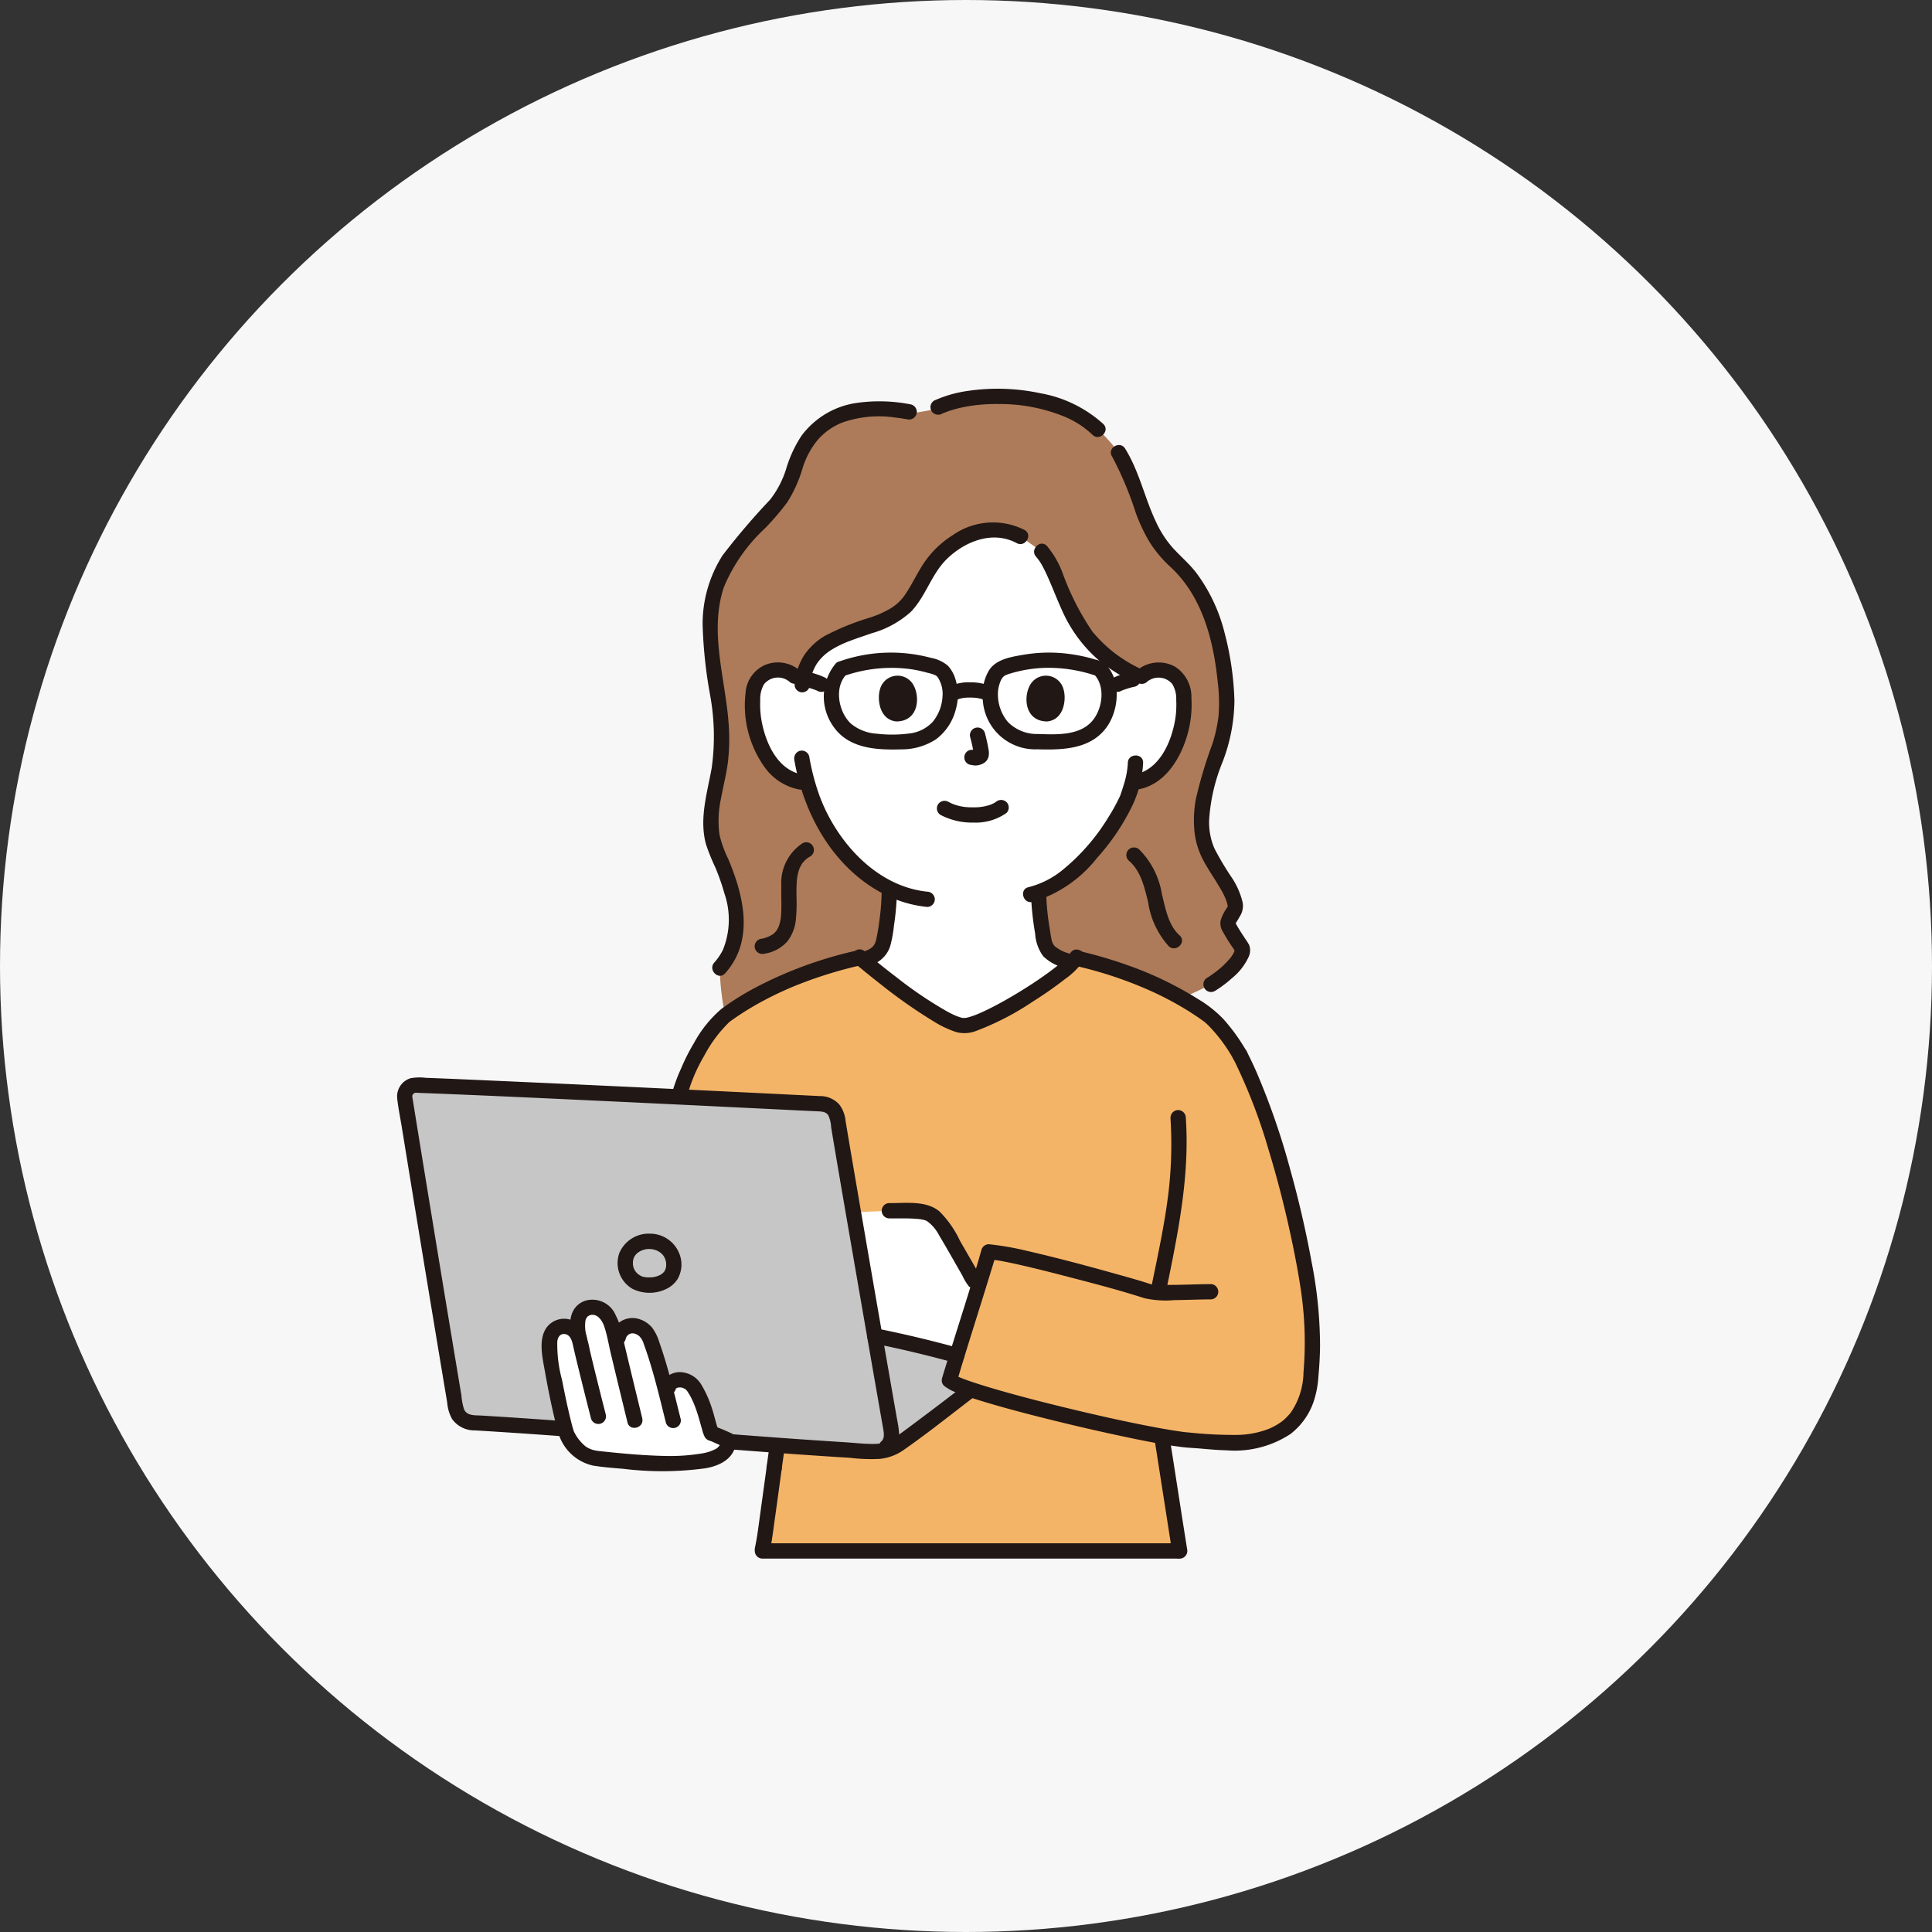 <svg xmlns="http://www.w3.org/2000/svg" width="180" height="180" viewBox="0 0 180 180">
  <rect x="0" y="0" width="180" height="180" fill="#333333" stroke="none"/>
  <g id="グループ_5014" data-name="グループ 5014" transform="translate(-1765 -5813)">
    <circle id="楕円形_44" data-name="楕円形 44" cx="90" cy="90" r="90" transform="translate(1765 5813)" fill="#f7f7f7"/>
    <g id="_3081_color" data-name="3081_color" transform="translate(1801.995 5849.217)">
      <path id="パス_8035" data-name="パス 8035" d="M107.795,5.876a7.046,7.046,0,0,0-.534.681c-1.085,1.573-1.248,3.607-2.369,5.211-1.294,1.852-3.749,3.849-5.123,6.182-3.648,6.191.764,12.644-.763,19.695-.462,2.133-1.113,4.777-.192,6.92.958,2.229,3.626,7.13.35,11.019a24.909,24.909,0,0,0,.572,4.716c2.027.8,34.458-.259,34.458-.259a25.184,25.184,0,0,0,10.724-2.917c.623-.368,2.959-2.04,2.962-3.315a20.9,20.9,0,0,1-1.357-2.3c-.043-.578.744-1.211.694-1.687-.2-1.889-2.685-4.208-3.035-6.4-.818-5.125,2.6-8.109,2.2-13.31-.36-4.694-1.344-9.366-4.868-12.525-3.21-2.879-3.131-6.895-5.18-10.016A15.356,15.356,0,0,0,134.4,5.41c-4.022-3.562-11.311-3.885-15.391-1.846-.4.1-1.312.246-1.671.31C114.6,3.33,110.4,2.942,107.795,5.876Z" transform="translate(-69.108 -1.622)" fill="#ad7b59"/>
      <path id="パス_8036" data-name="パス 8036" d="M136.535,44.885c-1.884-1.035-4.215-.884-6.656.974-2.033,1.547-2.319,3.232-3.737,5.148-2.356,3.185-9.3,2-9.935,7.539l-.709-.639a2.409,2.409,0,0,0-1.927-.564,2.275,2.275,0,0,0-1.635,1.087,3.212,3.212,0,0,0-.337,1.294,9.639,9.639,0,0,0,.983,5.108,6.124,6.124,0,0,0,1.584,2.078,4.059,4.059,0,0,0,1.889.851l.616.094a16.386,16.386,0,0,0,3.123,6.1,14.25,14.25,0,0,0,4.517,3.7,21.567,21.567,0,0,1-.343,3.865c-.194,1.106-.133,2.095-1.671,2.65-.049.018-.243.082-.463.156,1.41,1.22,7.541,6.114,9.435,6.129,1.684.014,8.123-3.883,10.066-5.855-.506-.2-1.05-.409-1.105-.429-1.538-.555-1.477-1.543-1.671-2.65a21.9,21.9,0,0,1-.341-3.5c4.252-1.491,7.731-7.288,8.319-8.885.085-.259.259-.747.416-1.329l.322-.049a4.061,4.061,0,0,0,1.889-.851,6.131,6.131,0,0,0,1.584-2.078,9.637,9.637,0,0,0,.982-5.108,3.217,3.217,0,0,0-.337-1.294,2.275,2.275,0,0,0-1.635-1.087,2.386,2.386,0,0,0-2.042.676c-2.713-1.412-4.025-2.311-5.639-4.68-1.5-2.207-2.32-5.739-3.573-7.058Z" transform="translate(-78.448 -31.112)" fill="#fff"/>
      <path id="パス_8037" data-name="パス 8037" d="M200.149,49.876a4.4,4.4,0,0,1,.571.837c.22.4.41.81.592,1.226.422.963.8,1.945,1.235,2.9a13.152,13.152,0,0,0,3.551,4.769,18.081,18.081,0,0,0,2.869,1.834c.808.433,1.528-.8.719-1.23a12.783,12.783,0,0,1-4.3-3.378,24.418,24.418,0,0,1-2.784-5.47,8.588,8.588,0,0,0-1.448-2.5c-.623-.674-1.63.335-1.007,1.007Z" transform="translate(-140.602 -34.207)" fill="#211715"/>
      <path id="パス_8038" data-name="パス 8038" d="M144.691,156.623a20.45,20.45,0,0,1-.2,2.516,18.6,18.6,0,0,1-.309,1.844c-.014.055-.03.111-.046.165,0,.015-.063.181-.033.107s-.041.085-.049.1a1.73,1.73,0,0,1-.107.178c.055-.079-.02.024-.045.051a1.876,1.876,0,0,1-.134.132,1.781,1.781,0,0,1-.316.2,9.632,9.632,0,0,1-1.367.485.729.729,0,0,0-.5.876.719.719,0,0,0,.876.5,11,11,0,0,0,1.749-.65,2.686,2.686,0,0,0,1.286-1.561,12.125,12.125,0,0,0,.347-1.92,23.459,23.459,0,0,0,.267-3.017.713.713,0,0,0-1.425,0Z" transform="translate(-99.547 -109.652)" fill="#211715"/>
      <path id="パス_8039" data-name="パス 8039" d="M198.949,156.62a27.272,27.272,0,0,0,.392,3.784,3.985,3.985,0,0,0,.754,2.119,4.252,4.252,0,0,0,1.816,1.036c.52.2,1.043.4,1.56.611a.717.717,0,0,0,.876-.5.73.73,0,0,0-.5-.876c-.457-.186-.92-.362-1.379-.54a3.419,3.419,0,0,1-1.318-.683,1.338,1.338,0,0,1-.287-.65c-.075-.322-.11-.651-.164-.977a23.22,23.22,0,0,1-.328-3.328.713.713,0,0,0-1.425,0Z" transform="translate(-139.895 -109.649)" fill="#211715"/>
      <path id="パス_8040" data-name="パス 8040" d="M115.322,4.244a14.993,14.993,0,0,0-5.316-.11,7.776,7.776,0,0,0-4.915,3.035,11.636,11.636,0,0,0-1.434,3.121,9.042,9.042,0,0,1-1.48,2.82,65.49,65.49,0,0,0-4.425,5.183,11.905,11.905,0,0,0-1.864,6.441,43.231,43.231,0,0,0,.712,6.661,21.258,21.258,0,0,1,.133,6.716c-.418,2.342-1.178,4.726-.531,7.106a18.988,18.988,0,0,0,.868,2.152,20.582,20.582,0,0,1,.849,2.43,7.464,7.464,0,0,1-.143,5.263,5.285,5.285,0,0,1-.8,1.174c-.612.68.392,1.692,1.007,1.007,2.763-3.069,1.729-7.262.281-10.681a10.4,10.4,0,0,1-.808-2.259,9.72,9.72,0,0,1,.146-3.356c.208-1.154.51-2.285.651-3.453a18.364,18.364,0,0,0,.065-3.423c-.28-4.222-1.855-8.677-.436-12.844a15.823,15.823,0,0,1,3.831-5.461,24.158,24.158,0,0,0,2.053-2.4,12.417,12.417,0,0,0,1.427-3.157,7.7,7.7,0,0,1,1.5-2.762,6.036,6.036,0,0,1,2.134-1.492,10.256,10.256,0,0,1,5.051-.49c.36.04.675.089,1.064.157a.733.733,0,0,0,.878-.5.718.718,0,0,0-.5-.876Z" transform="translate(-67.422 -2.775)" fill="#211715"/>
      <path id="パス_8041" data-name="パス 8041" d="M116.74,142.376a4.426,4.426,0,0,0-2,4c-.025.723.017,1.446,0,2.169,0,.174-.01.347-.023.52q-.009.119-.02.236c0,.044-.009.089-.015.133.014-.1,0-.018-.008.038-.028.146-.056.292-.1.435-.02.07-.042.138-.066.208-.013.038-.028.077-.044.115.039-.094.015-.031-.015.023-.044.08-.087.158-.134.236-.016.026-.034.05-.051.075-.045.067.07-.075-.018.024-.055.062-.112.121-.171.178-.03.03-.063.057-.095.084.077-.066,0,0-.037.026a2.845,2.845,0,0,1-1.163.433.719.719,0,0,0-.5.876.727.727,0,0,0,.876.5,3.586,3.586,0,0,0,2.133-1.134,3.909,3.909,0,0,0,.807-2.081,16.076,16.076,0,0,0,.055-2.182c0-.374-.006-.749.015-1.123q.013-.247.041-.494c.016-.145.007-.049,0-.018.007-.046.014-.091.022-.137.016-.089.034-.178.054-.267a4,4,0,0,1,.167-.545c.042-.106-.042.089.006-.013.024-.05.047-.1.073-.148.041-.079.089-.153.134-.229.092-.152.012-.041.11-.151.069-.078.139-.154.216-.225a1.9,1.9,0,0,1,.459-.324.713.713,0,0,0-.719-1.23Z" transform="translate(-78.94 -100.046)" fill="#211715"/>
      <path id="パス_8042" data-name="パス 8042" d="M224.149,18.732a31.871,31.871,0,0,1,2.222,5.293,16.37,16.37,0,0,0,1.247,2.645,11.335,11.335,0,0,0,2,2.383c2.962,2.769,3.989,6.836,4.383,10.739a15.247,15.247,0,0,1,.072,3.117,13.941,13.941,0,0,1-.582,2.639,40.485,40.485,0,0,0-1.546,5.183,10.955,10.955,0,0,0-.115,2.952,7.322,7.322,0,0,0,.9,2.825c.462.844,1.018,1.632,1.5,2.464a6.73,6.73,0,0,1,.541,1.082,3.433,3.433,0,0,1,.154.553c0,.022,0,.078.007.064.027-.105-.054.084-.071.115a4.132,4.132,0,0,0-.59,1.171,1.467,1.467,0,0,0,.19,1.039,18.165,18.165,0,0,0,1,1.6c.059.089.112.184.173.271a.462.462,0,0,1,.044.076s-.065-.178-.071-.2c-.019-.075.018-.111-.01-.082a1.12,1.12,0,0,0-.068.237c.032-.083-.042.082-.054.106a3.238,3.238,0,0,1-.266.416,8.12,8.12,0,0,1-1.6,1.487c-.2.146-.405.288-.619.416a.713.713,0,0,0,.719,1.23,11.084,11.084,0,0,0,1.62-1.212,5.5,5.5,0,0,0,1.514-1.907,1.437,1.437,0,0,0,.077-1.191,5.554,5.554,0,0,0-.333-.527c-.189-.288-.379-.576-.561-.869-.077-.123-.153-.248-.225-.374-.036-.063-.07-.127-.1-.191-.013-.024-.024-.049-.037-.073-.059-.1.008.041.015.043-.093-.03.046-.117-.019-.056-.018.017.025.045.013.063.007-.011.021-.075.028-.084a5.106,5.106,0,0,0,.326-.541,1.8,1.8,0,0,0,.289-1.356,7.21,7.21,0,0,0-1.1-2.434,27.387,27.387,0,0,1-1.524-2.578,6.125,6.125,0,0,1-.492-2.725,17.085,17.085,0,0,1,1.244-5.329,16.327,16.327,0,0,0,1.109-5.741,27.912,27.912,0,0,0-.92-6.31A15.675,15.675,0,0,0,232,29.581c-.658-.856-1.467-1.53-2.189-2.324a9.838,9.838,0,0,1-1.565-2.419c-.844-1.776-1.326-3.7-2.156-5.485a13.56,13.56,0,0,0-.715-1.34c-.475-.782-1.709-.067-1.23.719Z" transform="translate(-157.539 -12.429)" fill="#211715"/>
      <path id="パス_8043" data-name="パス 8043" d="M168.488,2.33a8.378,8.378,0,0,1,1.047-.378,12.522,12.522,0,0,1,1.362-.313,16.214,16.214,0,0,1,2.94-.214,15.939,15.939,0,0,1,6.016,1.155,8.529,8.529,0,0,1,2.661,1.713c.656.642,1.664-.365,1.007-1.007A11.8,11.8,0,0,0,177.674.423,19.165,19.165,0,0,0,170.915.2a11.553,11.553,0,0,0-3.146.9.718.718,0,0,0-.256.975.729.729,0,0,0,.975.256Z" transform="translate(-117.723 0)" fill="#211715"/>
      <path id="パス_8044" data-name="パス 8044" d="M229.1,145.2c1.152.979,1.478,2.5,1.826,3.9a7.777,7.777,0,0,0,1.923,4.1c.678.614,1.689-.39,1.009-1.007-1.055-.956-1.312-2.493-1.65-3.842a7.615,7.615,0,0,0-2.1-4.155.732.732,0,0,0-1.007,0,.719.719,0,0,0,0,1.009Z" transform="translate(-160.95 -101.256)" fill="#211715"/>
      <path id="パス_8045" data-name="パス 8045" d="M126.182,57.077a4.345,4.345,0,0,1,.67-1.992,4.478,4.478,0,0,1,1.3-1.239,8.308,8.308,0,0,1,.876-.482,9.353,9.353,0,0,1,.876-.372c.672-.257,1.356-.477,2.035-.716a9.142,9.142,0,0,0,3.651-1.994c1.413-1.457,1.923-3.553,3.4-4.967,1.7-1.632,4.257-2.627,6.468-1.439.808.434,1.528-.8.719-1.23a6.52,6.52,0,0,0-6.68.489,8.982,8.982,0,0,0-2.718,2.642c-.608.92-1.069,1.929-1.686,2.846a4.254,4.254,0,0,1-1.4,1.342,9.073,9.073,0,0,1-.95.486,1.186,1.186,0,0,1-.124.053l-.233.093c-.18.071-.362.139-.545.2a23.563,23.563,0,0,0-4.254,1.718,6.077,6.077,0,0,0-1.9,1.754,5.9,5.9,0,0,0-.924,2.8.717.717,0,0,0,.712.712.728.728,0,0,0,.712-.712Z" transform="translate(-87.727 -29.492)" fill="#211715"/>
      <path id="パス_8046" data-name="パス 8046" d="M140.98,187.527a13.993,13.993,0,0,0-2.942-3.72,34,34,0,0,0-12.336-5.335c-1.247,1.754-8.624,6.309-10.444,6.294-2.276-.018-10.672-7.082-9.64-6.35a34.151,34.151,0,0,0-12.583,5.39,14.208,14.208,0,0,0-2.782,3.72,22.44,22.44,0,0,0-1.453,3.5l9.79,24.964c.146.99-.119,4.026-.828,8.63-.108.7-1.056,7.879-1.286,8.941a1.385,1.385,0,0,0-.022.141h38.9c-.127-.8-1.212-7.753-1.621-10.354l-.033-.323a23.571,23.571,0,0,0,2.809.375c2.244.076,9.664,1.671,10.952-4.957a33.111,33.111,0,0,0,.049-7.827c-.482-4.465-2.957-16.136-6.53-23.089" transform="translate(-62.44 -125.423)" fill="#f4b467"/>
      <path id="パス_8047" data-name="パス 8047" d="M117.366,313.624c.3-2.164.646-4.32.877-6.492a16.008,16.008,0,0,0,.14-3.873.717.717,0,0,0-.876-.5.73.73,0,0,0-.5.876c-.04-.283,0,.034,0,.1.007.109.009.218.01.327,0,.259-.005.518-.017.776-.035.764-.106,1.527-.187,2.288-.218,2.046-.548,4.076-.827,6.114a.737.737,0,0,0,.5.876.718.718,0,0,0,.876-.5Z" transform="translate(-81.547 -212.88)" fill="#211715"/>
      <path id="パス_8048" data-name="パス 8048" d="M113.675,344.87c.225-1.063.344-2.155.5-3.229.205-1.451.4-2.9.6-4.356a.737.737,0,0,0-.5-.876.718.718,0,0,0-.876.5c-.2,1.452-.4,2.9-.6,4.356-.152,1.074-.271,2.167-.5,3.229-.19.895,1.183,1.276,1.374.379Z" transform="translate(-78.953 -236.541)" fill="#211715"/>
      <path id="パス_8049" data-name="パス 8049" d="M237.822,328.429q.711,4.522,1.415,9.044.1.655.206,1.311a.718.718,0,0,0,.876.5.73.73,0,0,0,.5-.876c-.432-2.7-.847-5.409-1.27-8.113q-.175-1.12-.351-2.241a.717.717,0,0,0-.876-.5A.73.73,0,0,0,237.822,328.429Z" transform="translate(-167.215 -230.313)" fill="#211715"/>
      <path id="パス_8050" data-name="パス 8050" d="M238.557,227.13a38.152,38.152,0,0,1-.315,7.982c-.361,2.56-.91,5.088-1.429,7.619a.73.73,0,0,0,.5.876.719.719,0,0,0,.876-.5c1.084-5.28,2.173-10.558,1.8-15.979a.729.729,0,0,0-.712-.712.719.719,0,0,0-.712.712Z" transform="translate(-166.505 -159.214)" fill="#211715"/>
      <path id="パス_8051" data-name="パス 8051" d="M212,177.909a37.633,37.633,0,0,1,7,2.35,30.493,30.493,0,0,1,3.022,1.584q.724.435,1.42.915.164.114.326.23l.138.1c.148.108-.07-.059.027.02.144.119.279.247.41.379a14.621,14.621,0,0,1,2.294,3.1.713.713,0,0,0,1.23-.719,17.3,17.3,0,0,0-2.182-3.033,11.046,11.046,0,0,0-2.345-1.85,32.977,32.977,0,0,0-6.694-3.2,40.794,40.794,0,0,0-4.269-1.25c-.89-.211-1.272,1.163-.379,1.374Z" transform="translate(-148.714 -124.122)" fill="#211715"/>
      <path id="パス_8052" data-name="パス 8052" d="M87.8,189.913a15.347,15.347,0,0,1,1.554-3.631,12.568,12.568,0,0,1,2.339-3.146c.016-.014.109-.091.013-.015.059-.047.123-.089.183-.133q.186-.133.374-.263.43-.3.871-.574.858-.541,1.754-1.018a32.092,32.092,0,0,1,3.831-1.73,40.361,40.361,0,0,1,4.939-1.5c.89-.211.514-1.585-.379-1.374a38.092,38.092,0,0,0-8.786,3.2,25.268,25.268,0,0,0-3.532,2.177,11.24,11.24,0,0,0-2.553,3.178,18.367,18.367,0,0,0-1.2,2.374,15.378,15.378,0,0,0-.78,2.073.713.713,0,0,0,1.374.379Z" transform="translate(-60.75 -124.12)" fill="#211715"/>
      <path id="パス_8053" data-name="パス 8053" d="M142.753,176.679c-.059.437.562.831.845,1.069.581.486,1.175.959,1.773,1.425a47.658,47.658,0,0,0,4.982,3.5,9.545,9.545,0,0,0,2.126,1.006,2.993,2.993,0,0,0,1.855-.113,25.65,25.65,0,0,0,5.318-2.76,35.73,35.73,0,0,0,2.943-2.058,7.067,7.067,0,0,0,1.729-1.706c.482-.783-.75-1.5-1.23-.719-.027.044-.059.085-.086.128.045-.071.061-.069-.024.027-.1.113-.2.223-.31.329-.267.261-.551.5-.841.738-.619.5-1.45,1.084-2.21,1.585q-1.319.869-2.7,1.643c-.435.243-.874.478-1.32.7q-.281.141-.566.274c-.095.044-.19.089-.286.131-.046.02-.315.135-.193.085a7.9,7.9,0,0,1-.944.335c-.124.034-.249.054-.374.081.246-.053-.077-.013-.166-.013.084,0,.119.027-.014-.007-.054-.014-.108-.025-.162-.04-.154-.042-.3-.1-.451-.156-.106-.04.1.049-.078-.034-.079-.036-.157-.072-.235-.11-.178-.086-.354-.178-.528-.272a37.4,37.4,0,0,1-4.66-3.146c-.655-.5-1.345-1.039-2.045-1.613-.217-.178-.432-.356-.644-.541-.064-.056-.126-.115-.191-.169a.7.7,0,0,0-.063-.059c-.006,0-.009-.013-.015-.015.092.034.2.416.19.478a.716.716,0,0,0-.712-.712.731.731,0,0,0-.712.712Z" transform="translate(-100.376 -123.738)" fill="#211715"/>
      <path id="パス_8054" data-name="パス 8054" d="M112.955,363.835H151.7a.713.713,0,0,0,0-1.425H112.955A.713.713,0,0,0,112.955,363.835Z" transform="translate(-78.942 -254.842)" fill="#211715"/>
      <path id="パス_8055" data-name="パス 8055" d="M2.445,219.271a1.049,1.049,0,0,1,1.026-.7c8.1.286,31.535,1.44,37.784,1.748a1.527,1.527,0,0,1,1.432,1.279c.928,5.626,4.323,25.167,5.224,30.245l.077.431a3.619,3.619,0,0,1-.51.228,4.567,4.567,0,0,1-1.508.208c-13.016-.749-24.384-1.932-37.323-2.7a1.609,1.609,0,0,1-1.494-1.336C6.086,242.36,3.339,225.7,2.4,219.789a1.043,1.043,0,0,1,.047-.518Z" transform="translate(-1.674 -153.699)" fill="#c6c6c6"/>
      <path id="パス_8056" data-name="パス 8056" d="M145.285,258.076l-2.058.093c.629,3.658,1.344,7.787,1.991,11.508.3.059.477.1.477.1l2.3.466c.766.172,2.852.7,4.886,1.262.605-1.959,1.459-4.707,2.1-6.785l-.475-.138-2.472-4.28a4.984,4.984,0,0,0-1.634-1.954c-.728-.424-3-.312-3.846-.326Z" transform="translate(-100.713 -181.433)" fill="#fff"/>
      <path id="パス_8057" data-name="パス 8057" d="M150.795,302.235c-.26-1.489-.551-3.164-.859-4.932l.477.1,2.3.467c1.332.3,6.649,1.673,8.722,2.427l-.579.469c-2.646,2.142-7.486,5.785-8.63,6.582a4.217,4.217,0,0,1-.48.294l-.076-.43C151.474,306.122,151.167,304.37,150.795,302.235Z" transform="translate(-105.43 -209.059)" fill="#c6c6c6"/>
      <path id="パス_8058" data-name="パス 8058" d="M46.1,251.111c1.026-.835.621-2.291.427-3.4q-.255-1.454-.508-2.906-.64-3.667-1.276-7.333-1.282-7.391-2.543-14.781-.208-1.228-.413-2.458a2.979,2.979,0,0,0-.592-1.547,2.389,2.389,0,0,0-1.8-.779l-4.782-.235q-7.32-.358-14.64-.7t-14.624-.66q-1.344-.056-2.687-.107a4.537,4.537,0,0,0-1.405.04,1.767,1.767,0,0,0-1.248,1.851c.092.9.285,1.808.43,2.7q.267,1.648.536,3.3,1.294,7.937,2.612,15.87.54,3.254,1.085,6.508a3.712,3.712,0,0,0,.448,1.512,2.548,2.548,0,0,0,2.145,1.069q2.958.178,5.913.386c7.717.543,15.427,1.223,23.145,1.776q2.942.21,5.887.394a16.432,16.432,0,0,0,2.74.1,4.669,4.669,0,0,0,2.23-.82c1.917-1.336,3.761-2.785,5.61-4.211,1.052-.811,2.1-1.627,3.135-2.464a.717.717,0,0,0,0-1.007.729.729,0,0,0-1.007,0c-2.06,1.666-4.171,3.271-6.292,4.859-.717.537-1.431,1.081-2.167,1.592a3.373,3.373,0,0,1-1.9.653c-.922.026-1.867-.095-2.787-.152-7.5-.469-14.991-1.11-22.485-1.69-3.809-.294-7.62-.57-11.436-.8-.567-.035-1.33.053-1.609-.575a5.686,5.686,0,0,1-.249-1.308q-.244-1.454-.486-2.909-1.27-7.628-2.52-15.259-.569-3.47-1.132-6.94-.208-1.279-.412-2.557c-.024-.151-.072-.257.065-.413s.315-.108.494-.1l1.133.042c4.393.169,8.786.374,13.178.578q7.47.347,14.939.712l5.85.286,2.1.1c.382.019.75.03.982.386a3.025,3.025,0,0,1,.257,1.108c.719,4.311,1.467,8.617,2.211,12.923q1.213,7.018,2.44,14.034l.2,1.145c.072.407.145.9-.206,1.183a.717.717,0,0,0,0,1.007.729.729,0,0,0,1.007,0Z" transform="translate(0 -152.005)" fill="#211715"/>
      <path id="パス_8059" data-name="パス 8059" d="M50.66,291.456a1.555,1.555,0,0,0-1.751-1.357,1.368,1.368,0,0,0-1.072,1.389,16.944,16.944,0,0,0,.514,4c.276,1.421.63,3.065,1,4.409a3.588,3.588,0,0,0,2.709,2.456,62.573,62.573,0,0,0,7.779.5c1.872-.19,4.681-.168,4.66-2.185-.7-.206-1.315-.594-1.585-.641a4.731,4.731,0,0,1-.228-.711c-.3-1.241-1.066-3.505-1.825-4.009a1.3,1.3,0,0,0-1.956.4l-.218.581c-.089-.348-.18-.711-.272-1.1a37.839,37.839,0,0,0-1.192-3.867,1.894,1.894,0,0,0-1.26-1.26,1.356,1.356,0,0,0-1.732,1.009l-.115.9-.359-1.616c-.406-1.808-1.545-2.3-2.378-2-.936.332-1.134,1.333-.777,2.8" transform="translate(-33.627 -202.714)" fill="#fff"/>
      <path id="パス_8060" data-name="パス 8060" d="M84.165,310.234c-.055.133.049-.189.026-.026.059-.055.059-.059,0-.011a1.011,1.011,0,0,1,.1-.065c.074-.037.073-.037,0,0a1.171,1.171,0,0,1,.119-.034c.083-.015.082-.017,0,0,.042,0,.085-.005.127-.005a1.087,1.087,0,0,1,.128.005c-.083-.014-.082-.013,0,0s.166.041.248.069c-.141-.047.083.046.113.063.1.057.082.078.012,0,.044.048.094.093.14.14.024.027.047.054.069.083q-.08-.1-.007-.006c.094.146.188.29.271.442a7.513,7.513,0,0,1,.442.967c.282.73.467,1.478.685,2.226a2.95,2.95,0,0,0,.237.642.773.773,0,0,0,.465.336c.028.01.231.087.089.026.464.2.911.431,1.4.588A.713.713,0,0,0,89.2,314.3a16.352,16.352,0,0,0-1.522-.622l.5.5c-.273-.691-.405-1.436-.646-2.14a10.18,10.18,0,0,0-.957-2.154,2.358,2.358,0,0,0-1.656-1.18,1.864,1.864,0,0,0-2.122,1.155.717.717,0,0,0,.5.876.73.73,0,0,0,.876-.5Z" transform="translate(-58.2 -217.045)" fill="#211715"/>
      <path id="パス_8061" data-name="パス 8061" d="M73.543,301.086c-.6-2.393-1.164-4.811-1.989-7.137a4.261,4.261,0,0,0-.678-1.359,2.571,2.571,0,0,0-1.376-.831,2.073,2.073,0,0,0-2.453,1.547.733.733,0,0,0,.5.876.718.718,0,0,0,.876-.5.665.665,0,0,1,.779-.534,1.283,1.283,0,0,1,.478.24,1.575,1.575,0,0,1,.422.712c.153.421.3.845.435,1.271.646,2,1.128,4.055,1.636,6.091a.713.713,0,0,0,1.374-.379Z" transform="translate(-47.129 -205.131)" fill="#211715"/>
      <path id="パス_8062" data-name="パス 8062" d="M61.012,296.952c-.567-2.327-1.134-4.654-1.687-6.985a8.416,8.416,0,0,0-.941-2.92,2.359,2.359,0,0,0-2.7-1.046c-1.563.564-1.556,2.3-1.236,3.665.209.892,1.583.515,1.374-.379a3.272,3.272,0,0,1-.1-1.449.7.7,0,0,1,.173-.342c.067-.067.008-.028.121-.091a.6.6,0,0,1,.2-.08,1,1,0,0,1,.119-.025c-.035.006-.137,0-.007.007.05,0,.267.026.123,0a1.526,1.526,0,0,1,.22.059c.106.037-.086-.045.017.009a1.523,1.523,0,0,1,.153.089.53.53,0,0,1,.148.126,1.781,1.781,0,0,1,.162.181,2.4,2.4,0,0,1,.322.638c.263.775.4,1.614.584,2.41q.377,1.582.761,3.163.406,1.676.814,3.351c.217.89,1.591.513,1.374-.379Z" transform="translate(-38.167 -201.028)" fill="#211715"/>
      <path id="パス_8063" data-name="パス 8063" d="M50.67,326.1a4.349,4.349,0,0,0,3.159,2.788c.935.15,1.886.223,2.828.3a29.711,29.711,0,0,0,7.646-.053c1.419-.248,2.793-.971,2.843-2.579.03-.917-1.4-.916-1.425,0a.811.811,0,0,1-.127.471,1.046,1.046,0,0,1-.326.3,4.262,4.262,0,0,1-1.434.445,17.841,17.841,0,0,1-3.084.219c-2.157-.032-4.309-.237-6.452-.47-.1-.011.152.026-.036-.006-.109-.018-.218-.034-.325-.059a2.249,2.249,0,0,1-.822-.366,4.027,4.027,0,0,1-1.217-1.717.717.717,0,0,0-.974-.256.73.73,0,0,0-.256.975Z" transform="translate(-35.562 -228.557)" fill="#211715"/>
      <path id="パス_8064" data-name="パス 8064" d="M51.328,300.842q-.511-1.985-1-3.975-.24-.974-.473-1.95a12.519,12.519,0,0,0-.336-1.385,2.366,2.366,0,0,0-1.536-1.538,2.031,2.031,0,0,0-2.125.691c-.848,1.1-.433,2.84-.211,4.086.351,1.972.75,3.944,1.276,5.877a.713.713,0,0,0,1.374-.379c-.413-1.524-.738-3.071-1.039-4.62a12.762,12.762,0,0,1-.448-3.6c.041-.407.263-.753.7-.7.464.052.653.548.738.933.221.993.464,1.98.707,2.968q.491,1.989,1,3.975a.713.713,0,0,0,1.374-.379Z" transform="translate(-31.884 -205.275)" fill="#211715"/>
      <path id="パス_8065" data-name="パス 8065" d="M72.261,266.665c.056,0,.112.008.167.011-.165-.01-.041-.007,0,0,.1.022.2.043.3.074.036.011.07.025.106.036.174.055-.125-.071.036.015a3.306,3.306,0,0,1,.291.165s.146.113.063.043.053.05.056.052a2.7,2.7,0,0,1,.193.2c-.112-.126.006.01.023.037s.051.081.074.122.045.086.066.129c-.076-.148.013.04.026.077a2.027,2.027,0,0,1,.077.33c-.02-.14,0-.025,0,0,0,.067.006.134.005.2a1.016,1.016,0,0,0-.007.148c.015.1.037-.154,0,.008-.025.105-.052.2-.086.307.059-.18-.03.047-.059.1s-.053.08-.082.119c.1-.143.038-.047,0-.016-.064.059-.124.121-.191.178.015-.013.132-.089.03-.027-.054.034-.107.069-.163.1s-.285.124-.091.052c-.076.03-.152.057-.23.08s-.158.043-.237.059c-.048.01-.1.018-.145.027-.156.03.141-.01,0,0a4.188,4.188,0,0,1-.525.013,1.538,1.538,0,0,0-.228-.02c.157-.018.106.017.03,0s-.136-.03-.2-.048c-.047-.014-.093-.036-.139-.048-.1-.026.133.079-.018-.011-.084-.05-.169-.1-.251-.151.136.089-.016-.015-.039-.035s-.072-.066-.106-.1-.066-.072-.1-.109c.106.119-.025-.038-.045-.07s-.052-.084-.075-.128c-.012-.023-.089-.2-.03-.046a2.178,2.178,0,0,1-.089-.289s-.036-.2-.02-.087-.005-.093-.005-.092q0-.1,0-.191c0-.034.03-.219,0-.072a2.288,2.288,0,0,1,.1-.371c-.055.152.016-.024.03-.048.028-.052.061-.1.092-.148.093-.154-.1.089.03-.039.041-.041.078-.084.119-.123s.085-.077.129-.112c-.128.1.01,0,.042-.021a2.612,2.612,0,0,1,.3-.162c-.158.074.012,0,.041-.012.053-.018.108-.035.162-.05s.109-.028.164-.039l.11-.02q-.134.017-.053.007c.116,0,.232-.016.35-.014a.719.719,0,0,0,.712-.712.727.727,0,0,0-.712-.712,2.977,2.977,0,0,0-2.879,1.8,2.772,2.772,0,0,0,1.219,3.338,3.572,3.572,0,0,0,3.091.041,2.508,2.508,0,0,0,1.128-.972,2.709,2.709,0,0,0,.3-1.833,2.939,2.939,0,0,0-2.861-2.375.717.717,0,0,0-.712.712A.727.727,0,0,0,72.261,266.665Z" transform="translate(-48.671 -186.51)" fill="#211715"/>
      <path id="パス_8066" data-name="パス 8066" d="M231.235,87.709a1.675,1.675,0,0,1,2.334.205,2.625,2.625,0,0,1,.375,1.5,8.641,8.641,0,0,1-.1,1.836c-.364,2.125-1.486,4.716-3.854,5.123a.718.718,0,0,0-.5.876.729.729,0,0,0,.876.5c2.434-.418,3.884-2.708,4.559-4.9a10.178,10.178,0,0,0,.434-3.627,3.331,3.331,0,0,0-1.519-2.909,3.152,3.152,0,0,0-3.611.39.719.719,0,0,0,0,1.007.727.727,0,0,0,1.007,0Z" transform="translate(-161.353 -60.413)" fill="#211715"/>
      <path id="パス_8067" data-name="パス 8067" d="M206.243,115.8a8.127,8.127,0,0,1-.383,2.042c-.077.257-.161.512-.247.766-.023.069-.045.138-.07.206-.011.03-.024.056-.034.085-.051.148.042-.092.009-.02a17.209,17.209,0,0,1-1.066,1.95,19.2,19.2,0,0,1-4.289,4.947,8.16,8.16,0,0,1-3.176,1.607c-.893.205-.515,1.579.379,1.374a11.991,11.991,0,0,0,5.993-4.084A20.743,20.743,0,0,0,206.7,119.7a10.54,10.54,0,0,0,.964-3.9c.03-.917-1.4-.916-1.425,0Z" transform="translate(-138.157 -80.944)" fill="#211715"/>
      <path id="パス_8068" data-name="パス 8068" d="M114.3,86.7a3.14,3.14,0,0,0-3.233-.568,3.056,3.056,0,0,0-1.856,2.646,9.886,9.886,0,0,0,1.728,6.827,5.152,5.152,0,0,0,3.223,2.139.733.733,0,0,0,.876-.5.718.718,0,0,0-.5-.876c-2.368-.407-3.49-3-3.854-5.123a8.622,8.622,0,0,1-.106-1.77,2.794,2.794,0,0,1,.349-1.524,1.666,1.666,0,0,1,2.363-.248.731.731,0,0,0,1.007,0,.719.719,0,0,0,0-1.007Z" transform="translate(-76.744 -60.414)" fill="#211715"/>
      <path id="パス_8069" data-name="パス 8069" d="M124.648,114.5c.876,5.054,3.613,10,8.3,12.443a11.249,11.249,0,0,0,4.071,1.22.717.717,0,0,0,.712-.712.728.728,0,0,0-.712-.712c-4.834-.5-8.6-4.833-10.121-9.188a21.59,21.59,0,0,1-.871-3.429.718.718,0,0,0-.876-.5.729.729,0,0,0-.5.876Z" transform="translate(-87.632 -79.882)" fill="#211715"/>
      <path id="パス_8070" data-name="パス 8070" d="M163.82,263.057q-1.432-.482-2.884-.9l.426.326-1.963-3.4a9.528,9.528,0,0,0-1.921-2.748c-1.265-1.039-3.154-.746-4.683-.767a.713.713,0,0,0,0,1.425c.894.012,1.79-.03,2.682.054a3.41,3.41,0,0,1,.556.091c.068.017.135.036.2.059h0a1.691,1.691,0,0,1,.148.088,3.742,3.742,0,0,1,1.071,1.281c.742,1.239,1.448,2.5,2.171,3.755a4.945,4.945,0,0,0,.62,1.025,2.429,2.429,0,0,0,1,.386q1.1.33,2.193.7c.871.293,1.245-1.082.379-1.374Z" transform="translate(-106.956 -179.696)" fill="#211715"/>
      <path id="パス_8071" data-name="パス 8071" d="M176.371,273.111c.314-1.022.551-1.8.638-2.112l.017-.059.621.059c2.121.2,12.2,2.937,14.324,3.657l-3.039,12.626c-6.434-1.391-14.743-3.577-15.585-4.374C173.636,281.929,175.384,276.322,176.371,273.111Z" transform="translate(-121.892 -190.521)" fill="#f4b467"/>
      <path id="パス_8072" data-name="パス 8072" d="M196.029,228.852c-.994,0-1.987.044-2.98.062-.514.009-1.028.013-1.543,0-.239-.005-.478-.013-.717-.026-.1-.006-.208-.014-.31-.021-.006,0-.161-.026-.07-.005.071.016,0-.009-.018-.013-.968-.327-1.957-.594-2.94-.872-2.843-.8-5.7-1.565-8.578-2.228a27.12,27.12,0,0,0-3.537-.615.717.717,0,0,0-.687.523c-.96,3.384-2.067,6.731-3.1,10.092-.193.623-.389,1.249-.574,1.876a.707.707,0,0,0,.183.693,4.114,4.114,0,0,0,1.327.692c.7.272,1.413.5,2.129.718,2.063.632,4.152,1.178,6.245,1.7q3.508.876,7.047,1.627c1.8.38,3.616.751,5.447.979.545.068,1.092.085,1.639.132.828.072,1.655.151,2.487.168a9.468,9.468,0,0,0,5.949-1.512,6.435,6.435,0,0,0,2.134-2.924,9.154,9.154,0,0,0,.479-2.439c.085-.929.141-1.861.153-2.795a40.625,40.625,0,0,0-.784-7.86c-.532-2.906-1.2-5.788-1.995-8.634a67.24,67.24,0,0,0-3.146-9.085q-.426-.971-.908-1.915c-.418-.816-1.648-.1-1.23.719a51.253,51.253,0,0,1,3.257,8.412c.883,2.889,1.622,5.823,2.237,8.78.252,1.213.483,2.431.679,3.654q.058.358.11.716c.017.112.032.224.048.336,0,.019.032.237.01.068q.012.093.024.186.121.95.19,1.906a32.915,32.915,0,0,1-.034,5.105,6.78,6.78,0,0,1-1.2,3.788c-.044.057-.294.336-.426.465a3.6,3.6,0,0,1-.514.431,5.748,5.748,0,0,1-.6.364c-.112.059-.227.114-.343.169a2.594,2.594,0,0,1-.279.113,8.451,8.451,0,0,1-2.755.517,39.617,39.617,0,0,1-4.49-.218c-.277-.019-.553-.053-.828-.089-.155-.019.136.019.03,0l-.117-.016-.243-.035q-.288-.043-.577-.091c-.91-.148-1.816-.322-2.72-.5-2.226-.445-4.444-.947-6.652-1.479s-4.395-1.088-6.571-1.711c-.826-.237-1.65-.482-2.464-.754-.326-.108-.649-.221-.97-.343l-.184-.072c-.055-.022-.261-.114-.031-.011-.1-.047-.21-.091-.313-.142-.074-.037-.145-.077-.218-.117-.03-.015-.055-.041-.084-.054-.119-.051.162.139.056.041l.183.693c1.005-3.4,2.1-6.771,3.134-10.158.185-.6.373-1.2.545-1.811l-.687.523c.2.02.408.037.612.059.091.009.263.036.055,0,.2.031.393.061.589.1.52.1,1.036.208,1.552.325,1.414.319,2.82.673,4.224,1.039,2.5.648,5.011,1.294,7.469,2.085a9.109,9.109,0,0,0,2.79.178c1.134-.012,2.268-.066,3.4-.068a.713.713,0,0,0,0-1.425Z" transform="translate(-120.203 -145.429)" fill="#211715"/>
      <path id="パス_8073" data-name="パス 8073" d="M148.057,296.31c2.58.519,5.119,1.125,7.658,1.825a.713.713,0,0,0,.379-1.374c-2.538-.7-5.078-1.306-7.658-1.825a.73.73,0,0,0-.876.5A.719.719,0,0,0,148.057,296.31Z" transform="translate(-103.742 -207.38)" fill="#211715"/>
      <path id="パス_8074" data-name="パス 8074" d="M188.9,91.838c2.35.068,5,.008,6.486-2.12,1.128-1.622,1.325-4.373-.175-5.834a2.185,2.185,0,0,0-.916-.408q-.475-.145-.958-.258a15.736,15.736,0,0,0-1.957-.321,14.138,14.138,0,0,0-3.845.142c-1.112.191-2.478.407-3.137,1.421a4.327,4.327,0,0,0-.6,2.555,4.893,4.893,0,0,0,5.1,4.822c.917.036.915-1.389,0-1.425a3.789,3.789,0,0,1-2.747-1.113,4.014,4.014,0,0,1-.92-2.951,3.41,3.41,0,0,1,.23-.865c.214-.482.393-.544.886-.7a12.31,12.31,0,0,1,3.836-.536,13.718,13.718,0,0,1,4.3.785l-.314-.183c1.056,1.085.809,3.094-.068,4.226-1.191,1.539-3.467,1.385-5.2,1.336A.713.713,0,0,0,188.9,91.838Z" transform="translate(-129.236 -58.243)" fill="#211715"/>
      <path id="パス_8075" data-name="パス 8075" d="M135.746,85.036a13.356,13.356,0,0,1,6.3-.665,12.253,12.253,0,0,1,1.573.34,3.686,3.686,0,0,1,.77.247,1.54,1.54,0,0,1,.159.148,2.82,2.82,0,0,1,.459,1.8,4.107,4.107,0,0,1-.9,2.357,3.5,3.5,0,0,1-2.2,1.1,12.178,12.178,0,0,1-3,.022,4.182,4.182,0,0,1-2.427-.933c-1.169-1.079-1.6-3.387-.419-4.6.64-.657-.367-1.666-1.007-1.007a4.816,4.816,0,0,0-.24,5.832c1.425,2.1,4.016,2.232,6.324,2.167a5.907,5.907,0,0,0,3.24-.924,5.016,5.016,0,0,0,1.87-2.815,4.9,4.9,0,0,0-.046-2.825,3.178,3.178,0,0,0-.7-1.235,3.365,3.365,0,0,0-1.569-.727,14.455,14.455,0,0,0-8.566.343.73.73,0,0,0-.5.876A.719.719,0,0,0,135.746,85.036Z" transform="translate(-94.189 -58.243)" fill="#211715"/>
      <path id="パス_8076" data-name="パス 8076" d="M173.614,93.72c.144-.072-.167.059-.008,0,.051-.019.1-.035.155-.05.11-.03.221-.052.333-.072.052-.009.156-.009-.056.006l.078-.009q.1-.011.2-.018.208-.014.416-.012t.4.016q.1.007.2.019c.052.006.159.032-.051-.008.026.005.052.007.077.012.121.019.242.043.361.074.049.013.1.027.145.042s.262.105.016,0a.78.78,0,0,0,.549.072.712.712,0,0,0,.17-1.3,4.749,4.749,0,0,0-1.866-.347,4.046,4.046,0,0,0-1.835.347.717.717,0,0,0-.256.975.73.73,0,0,0,.974.256Z" transform="translate(-121.328 -64.791)" fill="#211715"/>
      <path id="パス_8077" data-name="パス 8077" d="M224.765,90.6l.075-.033-.17.072a6.925,6.925,0,0,1,1.373-.434.712.712,0,0,0,.17-1.3.8.8,0,0,0-.549-.072,7.451,7.451,0,0,0-1.618.538.712.712,0,0,0-.326.426.729.729,0,0,0,.072.549.719.719,0,0,0,.426.326l.189.026a.708.708,0,0,0,.359-.1Z" transform="translate(-157.296 -62.451)" fill="#211715"/>
      <path id="パス_8078" data-name="パス 8078" d="M128.407,89.362a7.448,7.448,0,0,0-1.618-.538.764.764,0,0,0-.549.072.712.712,0,0,0-.256.975.7.7,0,0,0,.426.326,6.922,6.922,0,0,1,1.373.434l-.17-.072.075.033a.527.527,0,0,0,.265.085.538.538,0,0,0,.284-.013.726.726,0,0,0,.426-.326.718.718,0,0,0,.072-.549.69.69,0,0,0-.327-.426Z" transform="translate(-88.519 -62.444)" fill="#211715"/>
      <path id="パス_8079" data-name="パス 8079" d="M169.79,130.484a6.357,6.357,0,0,0,3.063.707,4.96,4.96,0,0,0,3.072-.9.716.716,0,0,0,0-1.007.731.731,0,0,0-1.007,0c.21-.164.026-.024-.028.011s-.127.077-.192.111c-.045.023-.27.119-.093.05-.089.034-.176.068-.265.1a4.6,4.6,0,0,1-1.586.212,4.79,4.79,0,0,1-1.514-.2c-.1-.03-.192-.064-.288-.1-.031-.011-.061-.027-.093-.036.175.051.048.021,0,0-.119-.056-.237-.114-.353-.176a.727.727,0,0,0-.974.256.72.72,0,0,0,.256.974Z" transform="translate(-119.144 -90.77)" fill="#211715"/>
      <path id="パス_8080" data-name="パス 8080" d="M178.592,107.163a14.619,14.619,0,0,1,.344,1.573l-.026-.189a.952.952,0,0,1,.006.217l.026-.189a.551.551,0,0,1-.024.1l.072-.17a.39.39,0,0,1-.034.063l.111-.144a.319.319,0,0,1-.051.051l.144-.111a1.037,1.037,0,0,1-.124.066l.17-.072a.91.91,0,0,1-.21.061l.189-.026a.826.826,0,0,1-.2,0l.189.026c-.074-.01-.148-.03-.221-.039a.788.788,0,0,0-.549.072.712.712,0,0,0-.256.975.683.683,0,0,0,.426.326c.161.022.317.063.48.07a1.517,1.517,0,0,0,.7-.164.986.986,0,0,0,.553-.653,1.679,1.679,0,0,0-.008-.712c-.085-.506-.2-1.009-.333-1.505a.713.713,0,0,0-1.374.379Z" transform="translate(-125.202 -74.721)" fill="#211715"/>
      <path id="パス_8081" data-name="パス 8081" d="M151.322,91.35c-.262.853-.091,2.816,1.525,2.983,2.137-.013,2.25-2.385,1.531-3.5A1.692,1.692,0,0,0,151.322,91.35Z" transform="translate(-106.334 -63.334)" fill="#211715"/>
      <path id="パス_8082" data-name="パス 8082" d="M201.01,91.35c.263.853.091,2.816-1.525,2.983-2.137-.013-2.25-2.386-1.531-3.5A1.692,1.692,0,0,1,201.01,91.35Z" transform="translate(-138.916 -63.334)" fill="#211715"/>
    </g>
  </g>
</svg>
